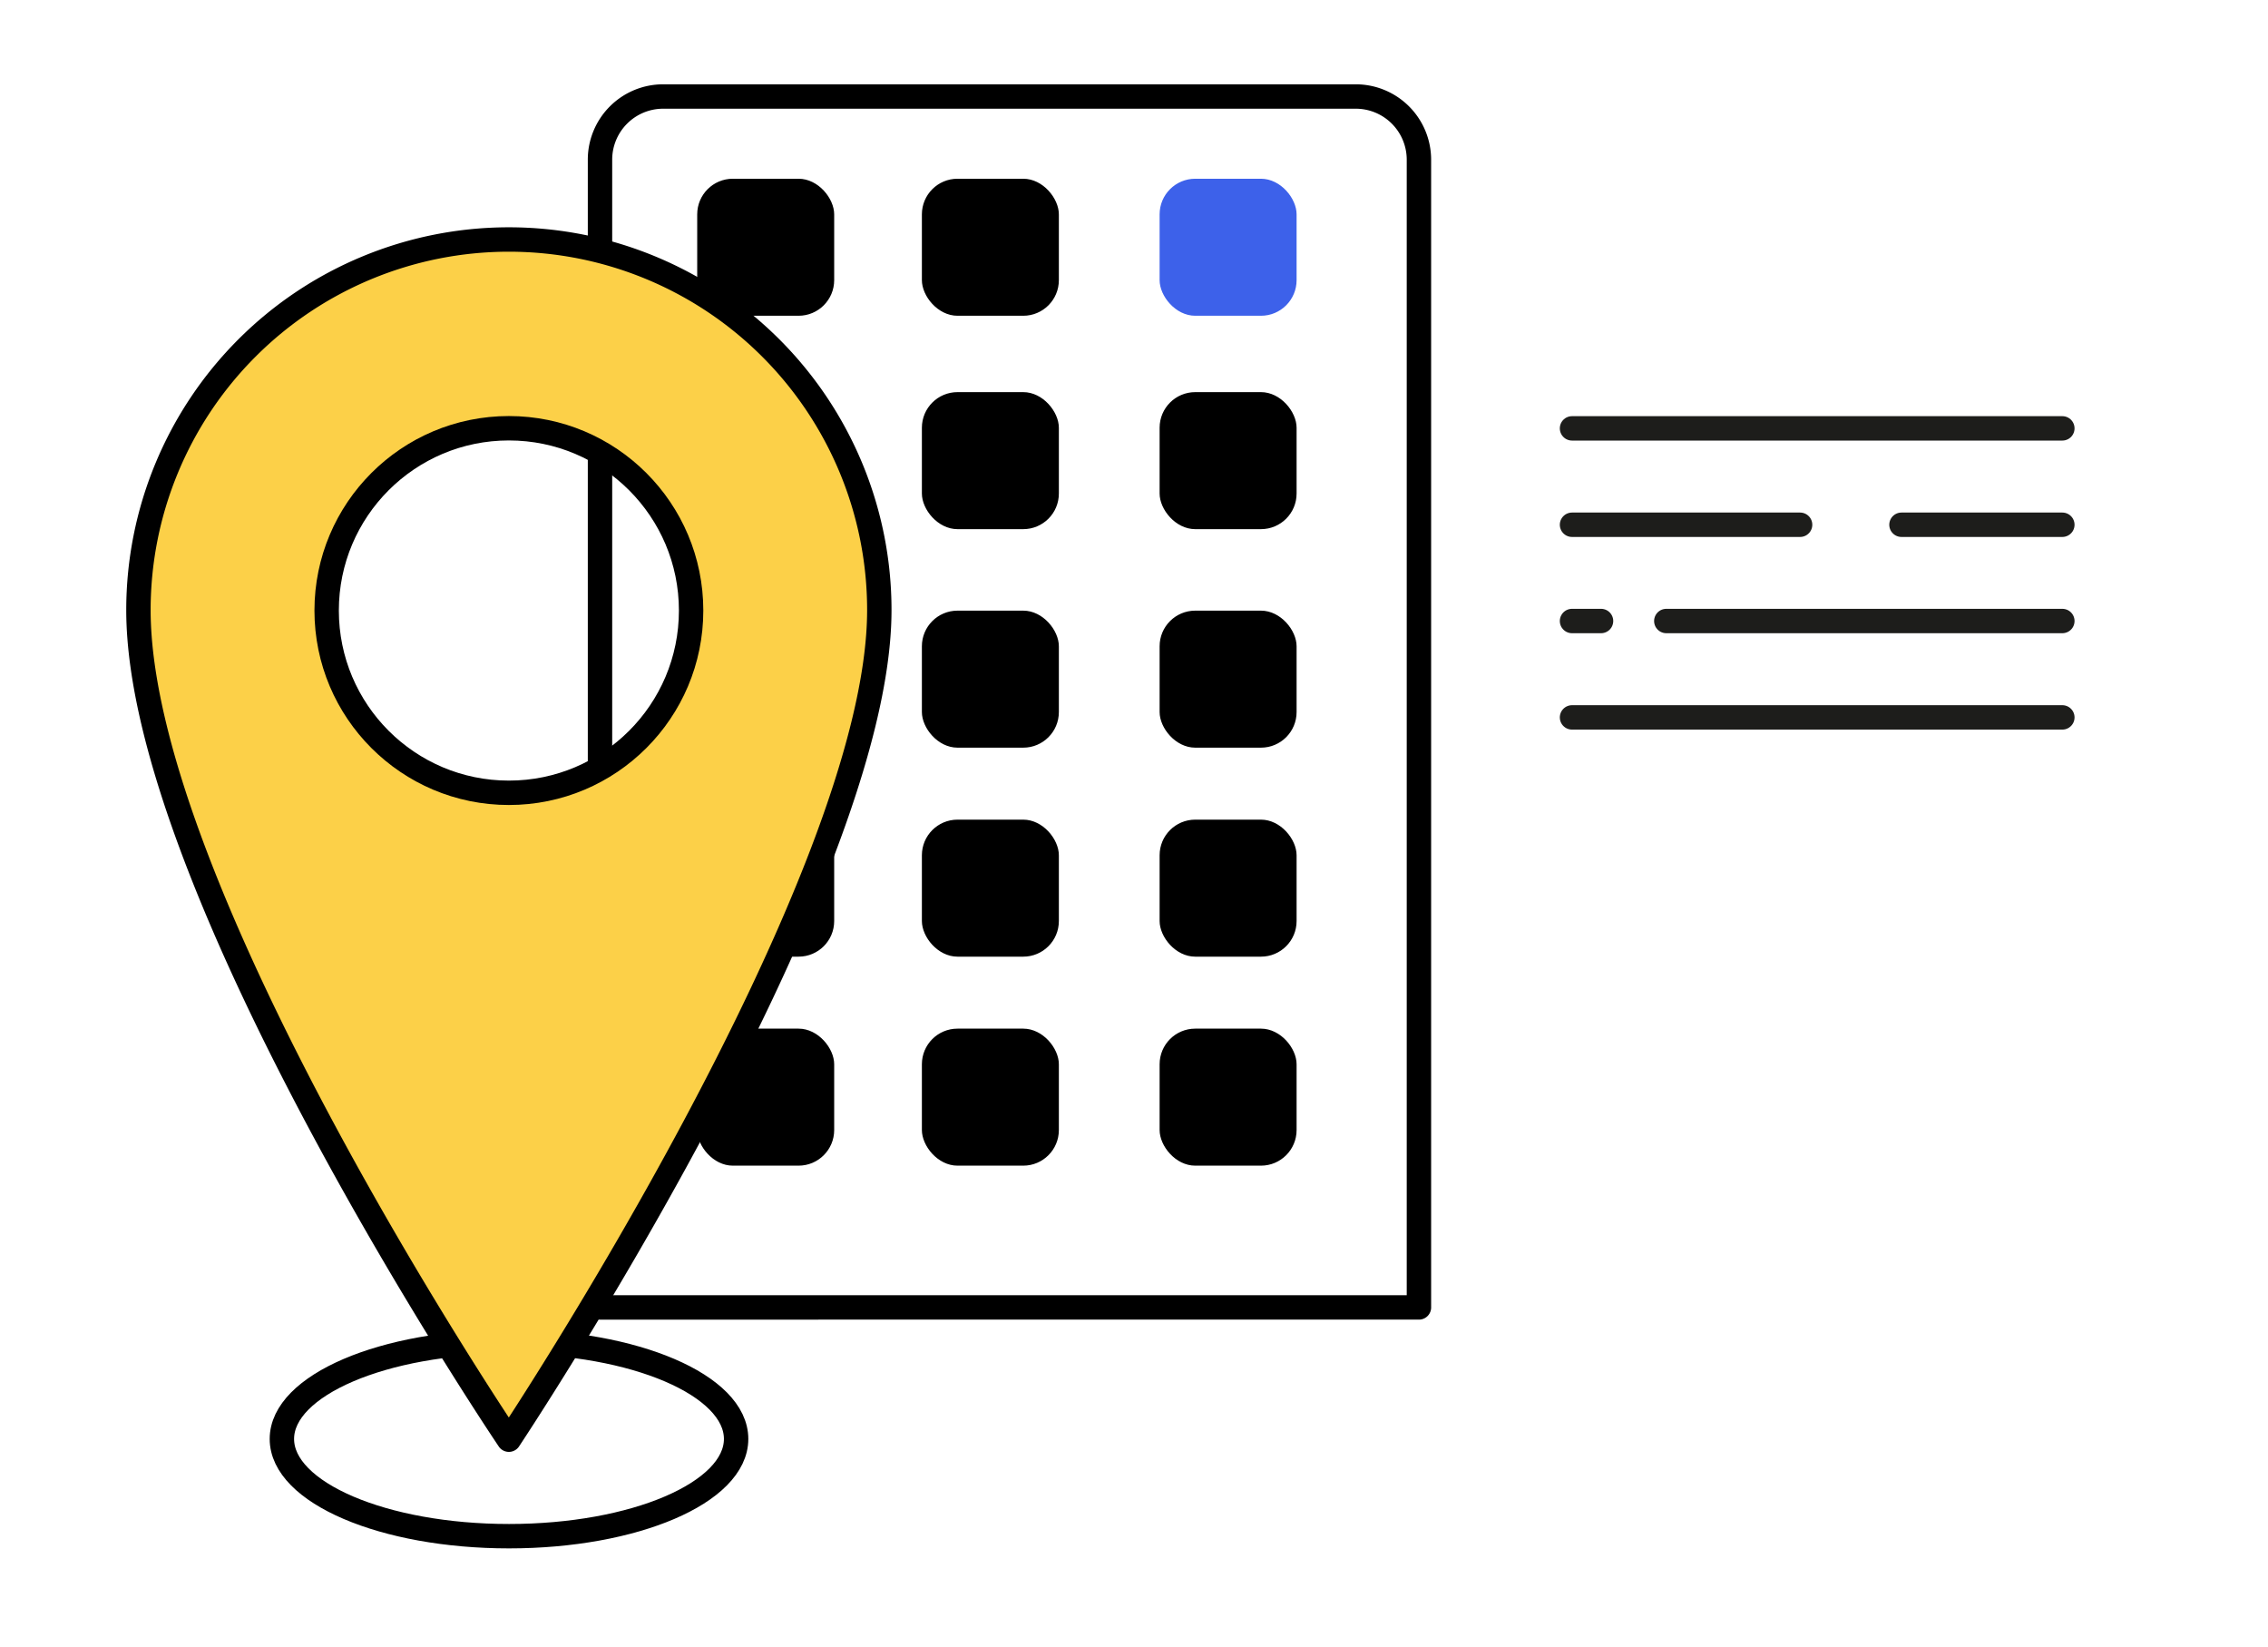 <?xml version="1.0" encoding="UTF-8"?> <svg xmlns="http://www.w3.org/2000/svg" id="Warstwa_1" data-name="Warstwa 1" viewBox="0 0 185.94 134.99"><defs><style>.cls-1,.cls-4{fill:none;stroke-linecap:round;stroke-linejoin:round;stroke-width:2px;}.cls-1{stroke:#000;}.cls-2{fill:#3d61ea;}.cls-3{fill:#fcd048;}.cls-4{stroke:#1d1d1b;}</style></defs><path class="cls-1" d="M54.37,7.91h56.78a5.18,5.18,0,0,1,5.18,5.18v94.07a0,0,0,0,1,0,0H49.19a0,0,0,0,1,0,0V13.1A5.18,5.18,0,0,1,54.37,7.91Z"></path><rect x="57.16" y="14.65" width="11.23" height="11.23" rx="2.92"></rect><rect x="75.58" y="14.65" width="11.23" height="11.23" rx="2.92"></rect><rect x="57.16" y="32.14" width="11.23" height="11.23" rx="2.92"></rect><rect x="75.58" y="32.14" width="11.23" height="11.23" rx="2.92"></rect><rect x="57.16" y="50.05" width="11.23" height="11.23" rx="2.92"></rect><rect x="75.58" y="50.05" width="11.23" height="11.23" rx="2.92"></rect><rect x="57.16" y="67.18" width="11.23" height="11.23" rx="2.92"></rect><rect x="75.58" y="67.18" width="11.23" height="11.23" rx="2.92"></rect><rect x="57.16" y="84.31" width="11.23" height="11.23" rx="2.92"></rect><rect x="75.58" y="84.31" width="11.23" height="11.23" rx="2.92"></rect><rect class="cls-2" x="95.07" y="14.65" width="11.23" height="11.23" rx="2.92"></rect><rect x="95.07" y="32.14" width="11.23" height="11.23" rx="2.92"></rect><rect x="95.07" y="50.05" width="11.23" height="11.23" rx="2.92"></rect><rect x="95.07" y="67.18" width="11.23" height="11.23" rx="2.92"></rect><rect x="95.07" y="84.31" width="11.23" height="11.23" rx="2.92"></rect><ellipse class="cls-1" cx="41.73" cy="117.94" rx="18.62" ry="7.97"></ellipse><path class="cls-3" d="M41.72,19.68A30.37,30.37,0,0,0,11.35,50c0,23,30.37,68,30.37,68S72.09,72.4,72.09,50A30.37,30.37,0,0,0,41.72,19.68Zm0,45.3A14.94,14.94,0,1,1,56.66,50,14.94,14.94,0,0,1,41.72,65Z"></path><path class="cls-1" d="M72.09,50a30.37,30.37,0,0,0-60.74,0c0,23,30.37,68,30.37,68S72.09,72.4,72.09,50Z"></path><circle class="cls-1" cx="41.72" cy="50.04" r="14.94"></circle><line class="cls-4" x1="128.88" y1="35.11" x2="169.08" y2="35.11"></line><line class="cls-4" x1="128.88" y1="58.8" x2="169.08" y2="58.8"></line><line class="cls-4" x1="128.88" y1="43.01" x2="147.58" y2="43.01"></line><line class="cls-4" x1="155.89" y1="43.01" x2="169.08" y2="43.01"></line><line class="cls-4" x1="169.08" y1="50.9" x2="136.61" y2="50.9"></line><line class="cls-4" x1="131.26" y1="50.9" x2="128.88" y2="50.9"></line></svg> 